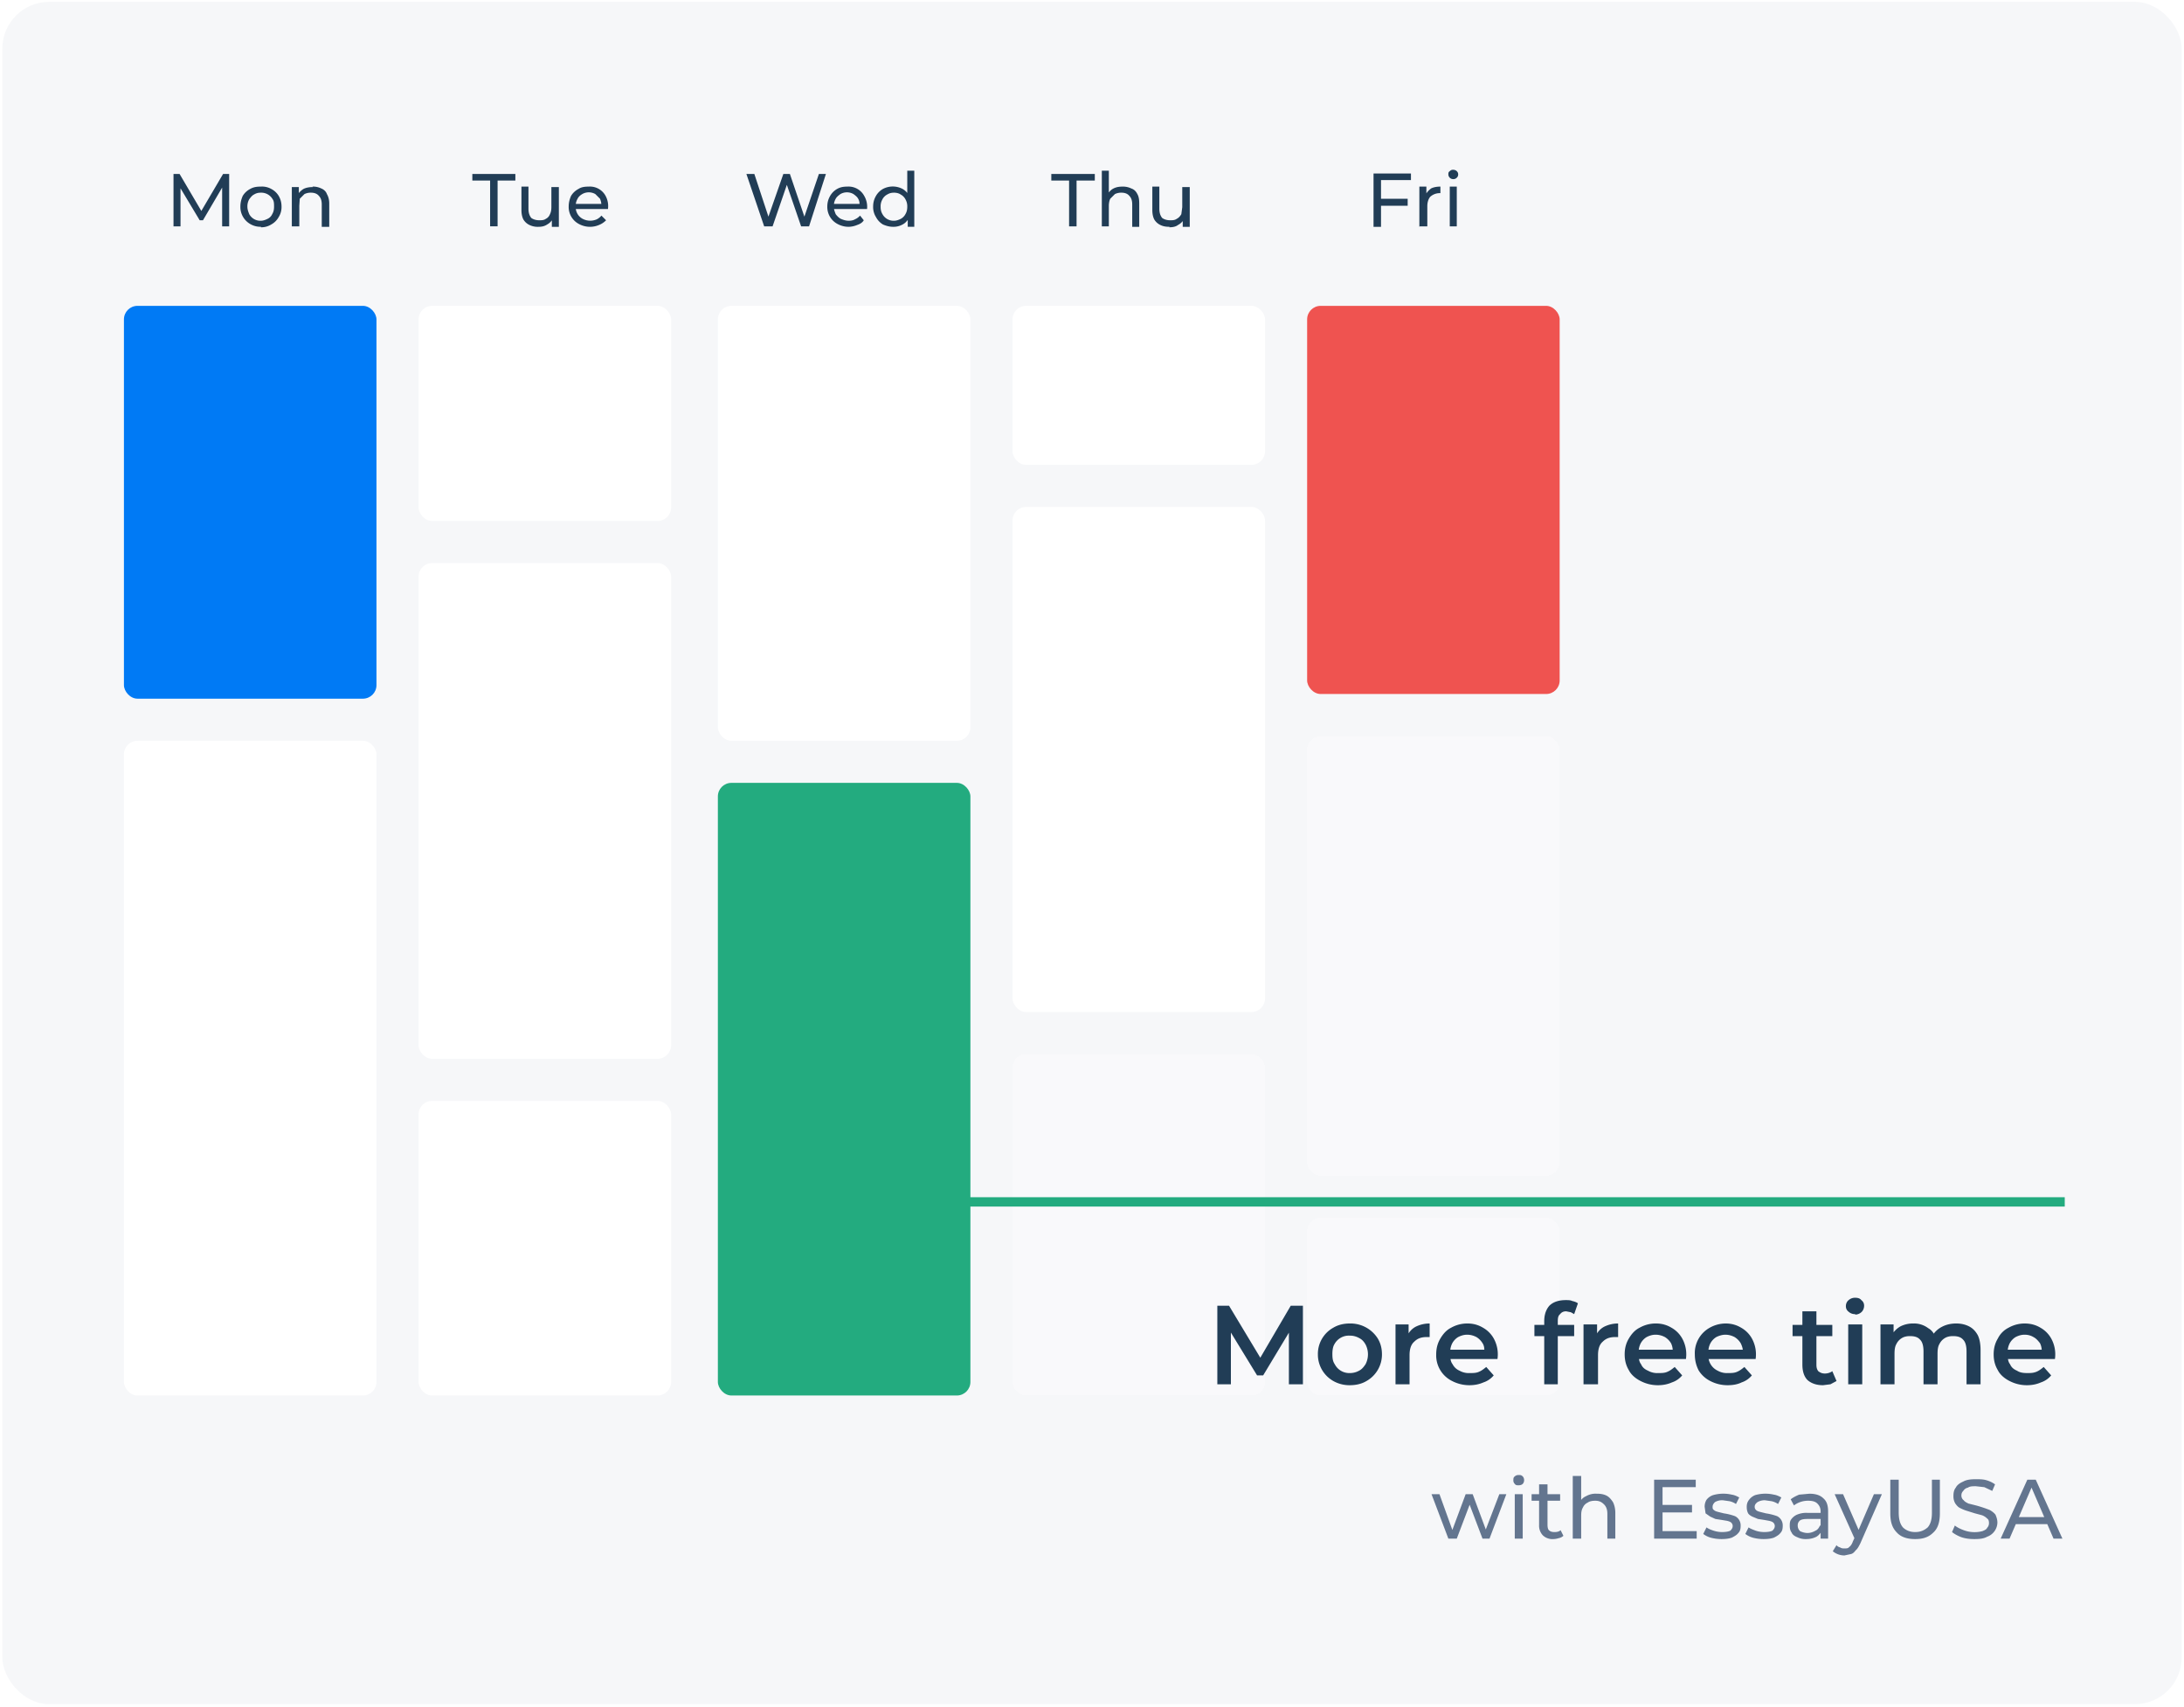<svg xmlns="http://www.w3.org/2000/svg" width="467" height="365" fill="none"><rect width="466" height="364" x=".5" y=".4" fill="#F6F7F9" rx="10"/><path fill="#213D56" d="M37.1 48.4V37.2h1.3l5 8.5h-.7l5-8.5H49v11.2h-1.5v-8.8h.3l-4.4 7.5h-.7l-4.5-7.5h.4v8.8h-1.5Zm18.7.1c-.9 0-1.6-.2-2.3-.6a4.2 4.2 0 0 1-2.1-3.7c0-.9.2-1.6.5-2.3a4 4 0 0 1 1.6-1.5c.7-.4 1.4-.5 2.3-.5a4 4 0 0 1 2.2.5 4 4 0 0 1 1.6 1.5c.4.7.6 1.4.6 2.3a4 4 0 0 1-.6 2.2A4 4 0 0 1 58 48a4 4 0 0 1-2.2.6Zm0-1.3c.5 0 1-.2 1.4-.4a2 2 0 0 0 1-1c.3-.5.4-1 .4-1.6 0-.6 0-1.2-.3-1.6a2.8 2.8 0 0 0-2.5-1.4c-.6 0-1 .1-1.5.4-.4.2-.7.6-1 1a3 3 0 0 0-.4 1.6c0 .6.2 1.1.4 1.6a2.7 2.7 0 0 0 2.5 1.4Zm11-7.3a4 4 0 0 1 1.9.4c.5.2 1 .6 1.2 1.2.3.5.5 1.2.5 2v5h-1.6v-4.8c0-.8-.2-1.4-.6-1.8-.4-.5-1-.7-1.7-.7a3 3 0 0 0-1.4.3l-1 1L64 44v4.4h-1.6V40h1.5v2.3l-.3-.6c.3-.5.8-1 1.3-1.3.6-.3 1.3-.4 2-.4Zm38 8.5v-9.8H101v-1.4h9.2v1.4h-3.8v9.8h-1.6Zm10.3.1a4 4 0 0 1-1.9-.4 3 3 0 0 1-1.3-1.2c-.3-.6-.4-1.3-.4-2v-5h1.5v4.7c0 .9.2 1.5.6 2 .4.3 1 .5 1.7.5.5 0 1 0 1.4-.3.4-.2.7-.5.9-1 .2-.4.3-.9.3-1.5V40h1.6v8.5H118v-2.3l.2.6A3 3 0 0 1 117 48c-.6.4-1.2.5-1.9.5Zm11 0a5 5 0 0 1-2.3-.6 4.1 4.1 0 0 1-2.2-3.7c0-.9.2-1.6.5-2.3a4 4 0 0 1 1.6-1.5c.6-.4 1.3-.5 2.2-.5a3.8 3.8 0 0 1 3.6 2 4.6 4.6 0 0 1 .5 2.8h-7.2v-1.1h6.4l-.6.4c0-.6-.1-1-.3-1.5l-1-1a2.8 2.8 0 0 0-2.8 0c-.5.3-.8.6-1 1a3 3 0 0 0-.4 1.5v.3a2.8 2.8 0 0 0 1.5 2.5 3.5 3.5 0 0 0 3 .1 3 3 0 0 0 1-.8l1 1c-.5.5-1 .8-1.5 1a5 5 0 0 1-2 .4Zm37.3-.1-3.8-11.2h1.7l3.4 10.3h-.8l3.6-10.3h1.4l3.5 10.3h-.8l3.5-10.3h1.5L173 48.4h-1.7l-3.3-9.6h.5l-3.3 9.6h-1.7Zm18.1.1a5 5 0 0 1-2.4-.6 4.1 4.1 0 0 1-2.2-3.7c0-.9.2-1.6.6-2.3a4 4 0 0 1 1.5-1.5c.7-.4 1.4-.5 2.2-.5a3.8 3.8 0 0 1 3.6 2 4.6 4.6 0 0 1 .6 2.8H178v-1.1h6.5l-.7.4c0-.6 0-1-.3-1.5-.2-.4-.6-.7-1-1a2.8 2.8 0 0 0-2.8 0c-.4.3-.8.6-1 1a3 3 0 0 0-.4 1.5v.3c0 .5.2 1 .4 1.5.3.4.7.8 1.1 1 .5.2 1 .4 1.7.4.5 0 1-.1 1.3-.3a3 3 0 0 0 1.1-.8l.8 1c-.3.5-.8.8-1.4 1a5 5 0 0 1-1.9.4Zm9.5 0c-.8 0-1.5-.2-2.2-.5a4 4 0 0 1-1.5-1.6 4 4 0 0 1-.6-2.2c0-.9.2-1.6.6-2.3a4 4 0 0 1 1.5-1.5 4.5 4.5 0 0 1 4.2 0c.5.3 1 .7 1.3 1.4.4.6.6 1.4.6 2.4a5 5 0 0 1-.5 2.4c-.4.6-.8 1.1-1.4 1.4a4 4 0 0 1-2 .5Zm.2-1.3c.5 0 1-.2 1.4-.4.4-.2.8-.6 1-1 .3-.5.4-1 .4-1.6a3 3 0 0 0-.4-1.6c-.2-.4-.6-.8-1-1-.4-.3-1-.4-1.4-.4-.6 0-1 .1-1.5.4-.4.2-.8.6-1 1a3 3 0 0 0-.4 1.6c0 .6.1 1.1.4 1.6a2.7 2.7 0 0 0 2.5 1.4Zm2.9 1.2v-4.3l-.1-2v-5.6h1.5v12h-1.4Zm34.5 0v-9.8h-3.8v-1.4h9.3v1.4h-3.9v9.8h-1.6Zm11.5-8.5a4 4 0 0 1 1.8.4c.6.2 1 .6 1.3 1.2.3.5.4 1.2.4 2v5h-1.5v-4.8c0-.8-.2-1.4-.6-1.8-.4-.5-1-.7-1.7-.7a3 3 0 0 0-1.4.3l-1 1c-.2.4-.3 1-.3 1.5v4.4h-1.5V36.5h1.5v5.7l-.3-.6c.3-.5.7-1 1.3-1.3.6-.3 1.2-.4 2-.4Zm10 8.6c-.8 0-1.4-.1-2-.4a3 3 0 0 1-1.3-1.2c-.3-.6-.4-1.3-.4-2v-5h1.5v4.7c0 .9.2 1.5.6 2 .4.3 1 .5 1.7.5.5 0 1 0 1.4-.3.4-.2.7-.5 1-1l.2-1.5V40h1.6v8.5h-1.5v-2.3l.3.6a3 3 0 0 1-1.3 1.3c-.5.4-1.2.5-1.9.5Zm45.1-6h5.8V44h-5.8v-1.4Zm.1 6h-1.6V37.1h8v1.4h-6.4v9.8Zm8.2 0v-8.6h1.5v2.3l-.2-.5c.3-.6.7-1 1.2-1.4.6-.3 1.3-.4 2-.4v1.4h-.2a3 3 0 0 0-2 .8c-.4.5-.6 1.2-.6 2v4.3h-1.6Zm6.5 0v-8.6h1.5v8.5H310Zm.7-10.2a1 1 0 0 1-.7-.3 1 1 0 0 1-.3-.7c0-.3 0-.5.3-.7.2-.2.4-.3.7-.3.3 0 .6.1.8.3.2.2.3.4.3.7 0 .3-.1.5-.3.7a1 1 0 0 1-.8.3Z"/><g filter="url(#a)"><rect width="54" height="84" x="26.5" y="62.4" fill="#007AF5" rx="2.9"/></g><g filter="url(#b)"><rect width="54" height="46" x="89.5" y="62.4" fill="#fff" rx="2.9"/></g><g filter="url(#c)"><rect width="54" height="140" x="26.5" y="155.4" fill="#fff" rx="2.9"/></g><g filter="url(#d)"><rect width="54" height="93" x="153.5" y="62.4" fill="#fff" rx="2.9"/></g><g filter="url(#e)"><rect width="54" height="34" x="216.5" y="62.4" fill="#fff" rx="2.9"/></g><g filter="url(#f)"><rect width="54" height="108" x="216.5" y="105.4" fill="#fff" rx="2.9"/></g><g filter="url(#g)"><rect width="54" height="83" x="279.5" y="62.4" fill="#EF5350" rx="2.9"/></g><g filter="url(#h)"><rect width="54" height="94" x="279.5" y="154.4" fill="#fff" fill-opacity=".3" rx="2.9" shape-rendering="crispEdges"/></g><g filter="url(#i)"><rect width="54" height="38" x="279.5" y="257.4" fill="#fff" fill-opacity=".3" rx="2.9" shape-rendering="crispEdges"/></g><g filter="url(#j)"><rect width="54" height="73" x="216.5" y="222.4" fill="#fff" fill-opacity=".3" rx="2.9" shape-rendering="crispEdges"/></g><g filter="url(#k)"><rect width="54" height="131" x="153.5" y="164.4" fill="#23AB7F" rx="2.9"/></g><g filter="url(#l)"><rect width="54" height="106" x="89.5" y="117.4" fill="#fff" rx="2.9"/></g><g filter="url(#m)"><rect width="54" height="63" x="89.5" y="232.4" fill="#fff" rx="2.9"/></g><g filter="url(#n)"><path stroke="#23AB7F" stroke-width="2" d="M188.5 253h253"/></g><path fill="#213D56" d="M260.3 296v-16.8h2.5l7.4 12.3h-1.4l7.2-12.3h2.6V296h-3v-12.2h.7l-6.2 10.3h-1.3l-6.3-10.3h.7V296h-3Zm28.3.2a7 7 0 0 1-3.5-.9 6.5 6.5 0 0 1-3.3-5.7 6.4 6.4 0 0 1 3.3-5.7c1-.6 2.2-.9 3.5-.9a6.9 6.9 0 0 1 6 3.2c.6 1 .9 2.1.9 3.4a6.5 6.5 0 0 1-3.3 5.7c-1 .6-2.2.9-3.6.9Zm0-2.6a4 4 0 0 0 2-.5c.6-.3 1-.8 1.4-1.4a4.6 4.6 0 0 0 0-4.2c-.4-.7-.8-1.1-1.4-1.4a4 4 0 0 0-2-.5 3.5 3.5 0 0 0-3.3 1.9c-.3.5-.4 1.3-.4 2 0 1 .1 1.6.5 2.2a3.5 3.5 0 0 0 3.3 1.9Zm9.8 2.4v-12.8h2.8v3.5l-.3-1a4 4 0 0 1 1.8-2c.8-.4 1.8-.7 3-.7v2.9h-.6c-1.2 0-2 .3-2.7 1-.7.6-1 1.6-1 2.9v6.2h-3Zm15.8.2a8 8 0 0 1-3.7-.9 6.1 6.1 0 0 1-3.4-5.7c0-1.3.3-2.4.9-3.4.6-1 1.3-1.8 2.3-2.3a7 7 0 0 1 3.5-.9c1.2 0 2.3.3 3.3.9a6 6 0 0 1 2.3 2.3 7 7 0 0 1 .8 4.4h-10.7v-2h9.1l-1.2.6c0-.8 0-1.4-.4-2a4 4 0 0 0-1.3-1.3c-.6-.3-1.2-.5-2-.5-.7 0-1.3.2-1.9.5-.5.3-1 .8-1.3 1.4a4 4 0 0 0-.4 2v.4c0 .8.1 1.5.5 2a3 3 0 0 0 1.5 1.4 4 4 0 0 0 2.2.5c.7 0 1.4 0 2-.3.5-.2 1-.6 1.5-1l1.6 1.8c-.6.7-1.3 1.2-2.2 1.5-.9.4-1.9.6-3 .6Zm16-.2v-13.5c0-1.4.4-2.5 1.1-3.3.8-.8 2-1.2 3.5-1.2.5 0 1 0 1.4.2.5.1 1 .3 1.2.5l-.8 2.3-.7-.4-1-.2c-.6 0-1 .2-1.3.6-.4.3-.5.8-.5 1.5V296h-3Zm-2.1-10.3v-2.4h8.5v2.4h-8.5Zm10.5 10.3v-12.8h2.9v3.5l-.3-1a4 4 0 0 1 1.8-2c.8-.4 1.8-.7 3-.7v2.9h-.6c-1.2 0-2 .3-2.7 1-.7.6-1 1.6-1 2.9v6.2h-3Zm16 .2a8 8 0 0 1-3.8-.9c-1-.5-2-1.3-2.5-2.3-.6-1-.9-2.1-.9-3.4 0-1.3.3-2.4.9-3.4.6-1 1.3-1.8 2.3-2.3a7 7 0 0 1 3.5-.9c1.2 0 2.3.3 3.3.9a6 6 0 0 1 2.3 2.3 7 7 0 0 1 .8 4.4h-10.7v-2h9.1l-1.2.6c0-.8-.1-1.4-.4-2a4 4 0 0 0-1.3-1.3c-.6-.3-1.2-.5-2-.5-.7 0-1.3.2-1.9.5-.5.3-1 .8-1.3 1.4a4 4 0 0 0-.4 2v.4c0 .8.1 1.5.5 2 .3.7.8 1.1 1.5 1.4a4 4 0 0 0 2.2.5c.7 0 1.4 0 2-.3.5-.2 1-.6 1.5-1l1.6 1.8c-.6.7-1.3 1.2-2.2 1.5-.9.4-1.9.6-3 .6Zm14.8 0a8 8 0 0 1-3.7-.9c-1-.5-1.9-1.3-2.5-2.3-.5-1-.8-2.1-.8-3.4a6.2 6.2 0 0 1 3.2-5.7 7 7 0 0 1 3.4-.9c1.2 0 2.3.3 3.3.9a6 6 0 0 1 2.3 2.3 7 7 0 0 1 .8 4.4h-10.7v-2h9.1l-1.1.6c0-.8-.2-1.4-.5-2a4 4 0 0 0-1.3-1.3c-.6-.3-1.2-.5-2-.5-.6 0-1.3.2-1.9.5-.5.3-1 .8-1.3 1.4a4 4 0 0 0-.4 2v.4a3.5 3.5 0 0 0 2 3.4 4 4 0 0 0 2.2.5c.7 0 1.4 0 2-.3.5-.2 1-.6 1.5-1l1.6 1.8c-.6.7-1.3 1.2-2.2 1.5-.8.4-1.8.6-3 .6Zm20.4 0c-1.4 0-2.5-.4-3.3-1.1-.7-.7-1.1-1.8-1.1-3.3v-11.4h3v11.4c0 .6.1 1 .4 1.4.4.3.8.5 1.4.5.6 0 1.2-.2 1.6-.5l.9 2.1-1.3.7-1.6.2Zm-6.5-10.5v-2.4h8.5v2.4h-8.5Zm11.9 10.3v-12.8h3V296h-3Zm1.5-15a2 2 0 0 1-1.4-.5c-.4-.3-.6-.7-.6-1.2s.2-1 .6-1.3a2 2 0 0 1 1.4-.5c.5 0 1 .1 1.3.5.4.3.6.7.6 1.2s-.2 1-.5 1.3a2 2 0 0 1-1.4.6Zm21.6 2c1 0 1.9.2 2.7.6.8.4 1.4 1 1.9 1.9.4.8.6 1.9.6 3.2v7.3h-3v-7c0-1.1-.2-2-.7-2.5-.5-.6-1.2-.8-2.2-.8-.6 0-1.2.1-1.7.4a3 3 0 0 0-1.2 1.3c-.3.5-.4 1.2-.4 2.1v6.5h-3v-7c0-1.1-.2-2-.7-2.5-.5-.6-1.2-.8-2.2-.8-.6 0-1.2.1-1.7.4a3 3 0 0 0-1.2 1.3c-.3.5-.4 1.2-.4 2.1v6.5h-3v-12.8h2.8v3.4l-.5-1c.5-.8 1.1-1.5 2-2a6 6 0 0 1 2.7-.6 5 5 0 0 1 3.2 1c.9.5 1.5 1.4 1.7 2.6l-1.1-.4a5 5 0 0 1 2-2.3c1-.6 2.1-.9 3.4-.9Zm15.1 13.2a8 8 0 0 1-3.7-.9c-1-.5-2-1.3-2.5-2.3-.6-1-.9-2.1-.9-3.4 0-1.3.3-2.4.9-3.4.5-1 1.3-1.8 2.3-2.3a7 7 0 0 1 3.4-.9c1.3 0 2.4.3 3.4.9a6 6 0 0 1 2.3 2.3 7 7 0 0 1 .8 4.4h-10.7v-2h9.1l-1.2.6c0-.8-.1-1.4-.4-2-.4-.5-.8-1-1.4-1.3-.5-.3-1.1-.5-1.9-.5-.7 0-1.3.2-1.9.5-.5.3-1 .8-1.3 1.4a4 4 0 0 0-.4 2v.4c0 .8.1 1.5.5 2 .3.7.8 1.1 1.5 1.4.6.4 1.3.5 2.2.5.7 0 1.3 0 2-.3.5-.2 1-.6 1.5-1l1.6 1.8c-.6.7-1.3 1.2-2.2 1.5-.9.4-1.9.6-3 .6Z"/><path fill="#63758F" d="m309.7 329-3.6-9.5h1.7l3.1 8.6h-.7l3.2-8.6h1.5l3.2 8.6h-.8l3.3-8.6h1.5l-3.6 9.5H317l-3-7.9h.5l-3 7.9h-1.7Zm14.2 0v-9.5h1.7v9.5h-1.7Zm.8-11.4c-.3 0-.6 0-.8-.3a1 1 0 0 1-.3-.8c0-.3 0-.6.3-.8.2-.2.5-.3.8-.3.4 0 .6 0 .9.3.2.2.3.5.3.8 0 .3-.1.6-.3.8-.2.2-.5.3-.9.3Zm7.5 11.5a3 3 0 0 1-2.3-.8 3 3 0 0 1-.8-2.2v-8.7h1.8v8.6c0 .6.1 1 .3 1.2.3.3.7.4 1.2.4s1-.1 1.3-.4l.6 1.2a2 2 0 0 1-1 .5 4 4 0 0 1-1.1.2Zm-4.7-8.2v-1.4h6.1v1.4h-6Zm14-1.5c.7 0 1.4.1 2 .4.6.3 1 .8 1.4 1.4.3.6.5 1.4.5 2.3v5.5h-1.7v-5.3c0-1-.3-1.6-.7-2-.5-.5-1-.8-1.9-.8-.6 0-1.2.1-1.6.4a2 2 0 0 0-1 1c-.3.5-.4 1-.4 1.8v4.9h-1.8v-13.4h1.8v6.4l-.4-.6c.3-.7.8-1.2 1.5-1.5a4 4 0 0 1 2.2-.5Zm13.8 2.4h6.5v1.6h-6.5v-1.6Zm.2 5.6h7.3v1.6h-9.1v-12.6h8.9v1.6h-7.1v9.4Zm12.6 1.7a9 9 0 0 1-2.3-.3c-.7-.2-1.2-.5-1.6-.8l.7-1.4c.4.3.9.5 1.5.7a6 6 0 0 0 1.8.3c.8 0 1.4-.1 1.8-.3.3-.3.5-.6.5-1a1 1 0 0 0-.3-.7c-.2-.2-.5-.3-.9-.4l-1.2-.2-1.3-.2-1.1-.5-1-.7-.2-1.4c0-.5.1-1 .4-1.5a3 3 0 0 1 1.4-1 8 8 0 0 1 4-.1c.7.1 1.2.4 1.6.6l-.7 1.4a4 4 0 0 0-1.4-.6l-1.4-.2a3 3 0 0 0-1.7.4c-.3.3-.5.6-.5 1 0 .3 0 .5.3.7.2.2.5.3.9.4l1.2.3a12.3 12.3 0 0 1 2.4.6 2.2 2.2 0 0 1 1.2 2c0 .7-.1 1.2-.5 1.6-.3.4-.8.7-1.4 1-.6.2-1.3.3-2.2.3Zm9 0a9 9 0 0 1-2.3-.3c-.7-.2-1.2-.5-1.6-.8l.7-1.4c.4.3 1 .5 1.5.7a6 6 0 0 0 1.8.3c.8 0 1.4-.1 1.8-.3.3-.3.5-.6.5-1a1 1 0 0 0-.3-.7c-.2-.2-.5-.3-.9-.4l-1.1-.2-1.3-.2-1.2-.5c-.4-.2-.7-.4-.9-.7-.2-.4-.3-.8-.3-1.4 0-.5.1-1 .5-1.5a3 3 0 0 1 1.3-1 8 8 0 0 1 4-.1c.7.1 1.2.4 1.6.6l-.7 1.4a4 4 0 0 0-1.4-.6l-1.4-.2a3 3 0 0 0-1.6.4c-.4.3-.6.6-.6 1 0 .3.1.5.3.7.2.2.5.3.9.4l1.2.3a12.3 12.3 0 0 1 2.4.6 2.2 2.2 0 0 1 1.2 2c0 .7-.1 1.2-.5 1.6-.3.4-.8.7-1.4 1-.6.2-1.3.3-2.2.3Zm12.2-.1v-5.8c0-.8-.3-1.3-.7-1.7-.4-.4-1-.6-2-.6a5 5 0 0 0-3 1l-.7-1.3c.5-.4 1.1-.7 1.8-1l2.2-.2c1.3 0 2.3.3 3 1 .7.6 1 1.5 1 2.8v5.8h-1.6Zm-3.1.1a4 4 0 0 1-1.9-.4c-.5-.2-1-.5-1.2-1-.3-.4-.4-.9-.4-1.4 0-.5 0-1 .3-1.4a3 3 0 0 1 1.2-1 5 5 0 0 1 2.3-.4h3v1.3h-3c-.8 0-1.4.1-1.7.4-.3.3-.4.6-.4 1 0 .5.2.9.5 1.2.4.2 1 .4 1.6.4.6 0 1.2-.2 1.7-.5.5-.2.8-.7 1-1.2l.4 1.2c-.3.5-.7 1-1.2 1.3-.6.3-1.3.5-2.2.5Zm8.2 3.5a3.9 3.9 0 0 1-2.5-.9l.8-1.3c.2.3.5.4.8.5.3.2.6.2.9.2.4 0 .8 0 1-.3.3-.2.6-.6.8-1.2l.6-1.3.2-.2 3.7-8.6h1.7l-4.6 10.5c-.3.6-.6 1.2-1 1.5-.3.4-.6.7-1 .8l-1.4.3Zm2.3-3.3-4.4-9.8h1.8l3.7 8.5-1.1 1.3Zm12.8-.2c-1.6 0-3-.4-3.9-1.4-1-1-1.4-2.3-1.4-4.1v-7.2h1.8v7c0 1.5.3 2.5.9 3.2.6.6 1.5 1 2.6 1 1.2 0 2-.4 2.7-1 .6-.7.9-1.7.9-3.1v-7.1h1.7v7.2c0 1.8-.4 3.2-1.4 4.1-1 1-2.2 1.4-3.9 1.4Zm12.7 0c-1 0-1.9-.1-2.8-.4-.8-.3-1.5-.7-2-1.1l.6-1.4c.5.4 1.1.7 1.9 1a6.6 6.6 0 0 0 4 .2c.5-.2.9-.4 1-.7.3-.3.4-.7.4-1 0-.5-.1-.8-.4-1a3 3 0 0 0-1.1-.7l-1.5-.4-1.6-.5a8 8 0 0 1-1.5-.6c-.5-.2-.8-.6-1.1-1a3 3 0 0 1-.4-1.6c0-.7.1-1.3.5-1.8.3-.6.9-1 1.6-1.3.7-.4 1.6-.5 2.7-.5.7 0 1.5 0 2.2.2a6 6 0 0 1 1.9.9l-.6 1.4-1.7-.8-1.8-.2c-.7 0-1.3 0-1.7.3-.5.1-.8.4-1 .7-.3.3-.4.6-.4 1s.2.8.5 1c.2.3.6.5 1 .7l1.6.4a26.7 26.7 0 0 1 3 1c.5.3.9.6 1.2 1 .2.5.4 1 .4 1.7a3.3 3.3 0 0 1-2.2 3c-.7.4-1.6.5-2.7.5Zm5.6-.1 5.7-12.6h1.8L441 329h-1.9l-5-11.6h.6l-5 11.6h-1.9Zm2.4-3.1.5-1.5h7.1l.5 1.5h-8Z"/><defs><filter id="a" width="74" height="104" x="16.5" y="55.4" color-interpolation-filters="sRGB" filterUnits="userSpaceOnUse"><feFlood flood-opacity="0" result="BackgroundImageFix"/><feColorMatrix in="SourceAlpha" result="hardAlpha" values="0 0 0 0 0 0 0 0 0 0 0 0 0 0 0 0 0 0 127 0"/><feOffset dy="3"/><feGaussianBlur stdDeviation="5"/><feComposite in2="hardAlpha" operator="out"/><feColorMatrix values="0 0 0 0 0.02 0 0 0 0 0.02 0 0 0 0 0.02 0 0 0 0.06 0"/><feBlend in2="BackgroundImageFix" result="effect1_dropShadow_5109_11609"/><feBlend in="SourceGraphic" in2="effect1_dropShadow_5109_11609" result="shape"/></filter><filter id="b" width="74" height="66" x="79.5" y="55.4" color-interpolation-filters="sRGB" filterUnits="userSpaceOnUse"><feFlood flood-opacity="0" result="BackgroundImageFix"/><feColorMatrix in="SourceAlpha" result="hardAlpha" values="0 0 0 0 0 0 0 0 0 0 0 0 0 0 0 0 0 0 127 0"/><feOffset dy="3"/><feGaussianBlur stdDeviation="5"/><feComposite in2="hardAlpha" operator="out"/><feColorMatrix values="0 0 0 0 0.02 0 0 0 0 0.02 0 0 0 0 0.02 0 0 0 0.06 0"/><feBlend in2="BackgroundImageFix" result="effect1_dropShadow_5109_11609"/><feBlend in="SourceGraphic" in2="effect1_dropShadow_5109_11609" result="shape"/></filter><filter id="c" width="74" height="160" x="16.5" y="148.4" color-interpolation-filters="sRGB" filterUnits="userSpaceOnUse"><feFlood flood-opacity="0" result="BackgroundImageFix"/><feColorMatrix in="SourceAlpha" result="hardAlpha" values="0 0 0 0 0 0 0 0 0 0 0 0 0 0 0 0 0 0 127 0"/><feOffset dy="3"/><feGaussianBlur stdDeviation="5"/><feComposite in2="hardAlpha" operator="out"/><feColorMatrix values="0 0 0 0 0.02 0 0 0 0 0.02 0 0 0 0 0.02 0 0 0 0.06 0"/><feBlend in2="BackgroundImageFix" result="effect1_dropShadow_5109_11609"/><feBlend in="SourceGraphic" in2="effect1_dropShadow_5109_11609" result="shape"/></filter><filter id="d" width="74" height="113" x="143.5" y="55.4" color-interpolation-filters="sRGB" filterUnits="userSpaceOnUse"><feFlood flood-opacity="0" result="BackgroundImageFix"/><feColorMatrix in="SourceAlpha" result="hardAlpha" values="0 0 0 0 0 0 0 0 0 0 0 0 0 0 0 0 0 0 127 0"/><feOffset dy="3"/><feGaussianBlur stdDeviation="5"/><feComposite in2="hardAlpha" operator="out"/><feColorMatrix values="0 0 0 0 0.02 0 0 0 0 0.02 0 0 0 0 0.02 0 0 0 0.06 0"/><feBlend in2="BackgroundImageFix" result="effect1_dropShadow_5109_11609"/><feBlend in="SourceGraphic" in2="effect1_dropShadow_5109_11609" result="shape"/></filter><filter id="e" width="74" height="54" x="206.5" y="55.4" color-interpolation-filters="sRGB" filterUnits="userSpaceOnUse"><feFlood flood-opacity="0" result="BackgroundImageFix"/><feColorMatrix in="SourceAlpha" result="hardAlpha" values="0 0 0 0 0 0 0 0 0 0 0 0 0 0 0 0 0 0 127 0"/><feOffset dy="3"/><feGaussianBlur stdDeviation="5"/><feComposite in2="hardAlpha" operator="out"/><feColorMatrix values="0 0 0 0 0.02 0 0 0 0 0.02 0 0 0 0 0.02 0 0 0 0.06 0"/><feBlend in2="BackgroundImageFix" result="effect1_dropShadow_5109_11609"/><feBlend in="SourceGraphic" in2="effect1_dropShadow_5109_11609" result="shape"/></filter><filter id="f" width="74" height="128" x="206.5" y="98.4" color-interpolation-filters="sRGB" filterUnits="userSpaceOnUse"><feFlood flood-opacity="0" result="BackgroundImageFix"/><feColorMatrix in="SourceAlpha" result="hardAlpha" values="0 0 0 0 0 0 0 0 0 0 0 0 0 0 0 0 0 0 127 0"/><feOffset dy="3"/><feGaussianBlur stdDeviation="5"/><feComposite in2="hardAlpha" operator="out"/><feColorMatrix values="0 0 0 0 0.02 0 0 0 0 0.02 0 0 0 0 0.02 0 0 0 0.06 0"/><feBlend in2="BackgroundImageFix" result="effect1_dropShadow_5109_11609"/><feBlend in="SourceGraphic" in2="effect1_dropShadow_5109_11609" result="shape"/></filter><filter id="g" width="74" height="103" x="269.5" y="55.4" color-interpolation-filters="sRGB" filterUnits="userSpaceOnUse"><feFlood flood-opacity="0" result="BackgroundImageFix"/><feColorMatrix in="SourceAlpha" result="hardAlpha" values="0 0 0 0 0 0 0 0 0 0 0 0 0 0 0 0 0 0 127 0"/><feOffset dy="3"/><feGaussianBlur stdDeviation="5"/><feComposite in2="hardAlpha" operator="out"/><feColorMatrix values="0 0 0 0 0.02 0 0 0 0 0.02 0 0 0 0 0.02 0 0 0 0.06 0"/><feBlend in2="BackgroundImageFix" result="effect1_dropShadow_5109_11609"/><feBlend in="SourceGraphic" in2="effect1_dropShadow_5109_11609" result="shape"/></filter><filter id="h" width="74" height="114" x="269.5" y="147.4" color-interpolation-filters="sRGB" filterUnits="userSpaceOnUse"><feFlood flood-opacity="0" result="BackgroundImageFix"/><feColorMatrix in="SourceAlpha" result="hardAlpha" values="0 0 0 0 0 0 0 0 0 0 0 0 0 0 0 0 0 0 127 0"/><feOffset dy="3"/><feGaussianBlur stdDeviation="5"/><feComposite in2="hardAlpha" operator="out"/><feColorMatrix values="0 0 0 0 0.02 0 0 0 0 0.02 0 0 0 0 0.02 0 0 0 0.06 0"/><feBlend in2="BackgroundImageFix" result="effect1_dropShadow_5109_11609"/><feBlend in="SourceGraphic" in2="effect1_dropShadow_5109_11609" result="shape"/></filter><filter id="i" width="74" height="58" x="269.5" y="250.4" color-interpolation-filters="sRGB" filterUnits="userSpaceOnUse"><feFlood flood-opacity="0" result="BackgroundImageFix"/><feColorMatrix in="SourceAlpha" result="hardAlpha" values="0 0 0 0 0 0 0 0 0 0 0 0 0 0 0 0 0 0 127 0"/><feOffset dy="3"/><feGaussianBlur stdDeviation="5"/><feComposite in2="hardAlpha" operator="out"/><feColorMatrix values="0 0 0 0 0.02 0 0 0 0 0.02 0 0 0 0 0.02 0 0 0 0.06 0"/><feBlend in2="BackgroundImageFix" result="effect1_dropShadow_5109_11609"/><feBlend in="SourceGraphic" in2="effect1_dropShadow_5109_11609" result="shape"/></filter><filter id="j" width="74" height="93" x="206.5" y="215.4" color-interpolation-filters="sRGB" filterUnits="userSpaceOnUse"><feFlood flood-opacity="0" result="BackgroundImageFix"/><feColorMatrix in="SourceAlpha" result="hardAlpha" values="0 0 0 0 0 0 0 0 0 0 0 0 0 0 0 0 0 0 127 0"/><feOffset dy="3"/><feGaussianBlur stdDeviation="5"/><feComposite in2="hardAlpha" operator="out"/><feColorMatrix values="0 0 0 0 0.02 0 0 0 0 0.02 0 0 0 0 0.02 0 0 0 0.06 0"/><feBlend in2="BackgroundImageFix" result="effect1_dropShadow_5109_11609"/><feBlend in="SourceGraphic" in2="effect1_dropShadow_5109_11609" result="shape"/></filter><filter id="k" width="74" height="151" x="143.5" y="157.4" color-interpolation-filters="sRGB" filterUnits="userSpaceOnUse"><feFlood flood-opacity="0" result="BackgroundImageFix"/><feColorMatrix in="SourceAlpha" result="hardAlpha" values="0 0 0 0 0 0 0 0 0 0 0 0 0 0 0 0 0 0 127 0"/><feOffset dy="3"/><feGaussianBlur stdDeviation="5"/><feComposite in2="hardAlpha" operator="out"/><feColorMatrix values="0 0 0 0 0.02 0 0 0 0 0.02 0 0 0 0 0.02 0 0 0 0.06 0"/><feBlend in2="BackgroundImageFix" result="effect1_dropShadow_5109_11609"/><feBlend in="SourceGraphic" in2="effect1_dropShadow_5109_11609" result="shape"/></filter><filter id="l" width="74" height="126" x="79.5" y="110.4" color-interpolation-filters="sRGB" filterUnits="userSpaceOnUse"><feFlood flood-opacity="0" result="BackgroundImageFix"/><feColorMatrix in="SourceAlpha" result="hardAlpha" values="0 0 0 0 0 0 0 0 0 0 0 0 0 0 0 0 0 0 127 0"/><feOffset dy="3"/><feGaussianBlur stdDeviation="5"/><feComposite in2="hardAlpha" operator="out"/><feColorMatrix values="0 0 0 0 0.02 0 0 0 0 0.02 0 0 0 0 0.02 0 0 0 0.06 0"/><feBlend in2="BackgroundImageFix" result="effect1_dropShadow_5109_11609"/><feBlend in="SourceGraphic" in2="effect1_dropShadow_5109_11609" result="shape"/></filter><filter id="m" width="74" height="83" x="79.5" y="225.4" color-interpolation-filters="sRGB" filterUnits="userSpaceOnUse"><feFlood flood-opacity="0" result="BackgroundImageFix"/><feColorMatrix in="SourceAlpha" result="hardAlpha" values="0 0 0 0 0 0 0 0 0 0 0 0 0 0 0 0 0 0 127 0"/><feOffset dy="3"/><feGaussianBlur stdDeviation="5"/><feComposite in2="hardAlpha" operator="out"/><feColorMatrix values="0 0 0 0 0.02 0 0 0 0 0.02 0 0 0 0 0.02 0 0 0 0.06 0"/><feBlend in2="BackgroundImageFix" result="effect1_dropShadow_5109_11609"/><feBlend in="SourceGraphic" in2="effect1_dropShadow_5109_11609" result="shape"/></filter><filter id="n" width="273" height="22" x="178.5" y="246" color-interpolation-filters="sRGB" filterUnits="userSpaceOnUse"><feFlood flood-opacity="0" result="BackgroundImageFix"/><feColorMatrix in="SourceAlpha" result="hardAlpha" values="0 0 0 0 0 0 0 0 0 0 0 0 0 0 0 0 0 0 127 0"/><feOffset dy="4"/><feGaussianBlur stdDeviation="5"/><feComposite in2="hardAlpha" operator="out"/><feColorMatrix values="0 0 0 0 0.137 0 0 0 0 0.671 0 0 0 0 0.498 0 0 0 0.6 0"/><feBlend in2="BackgroundImageFix" result="effect1_dropShadow_5109_11609"/><feBlend in="SourceGraphic" in2="effect1_dropShadow_5109_11609" result="shape"/></filter></defs></svg>